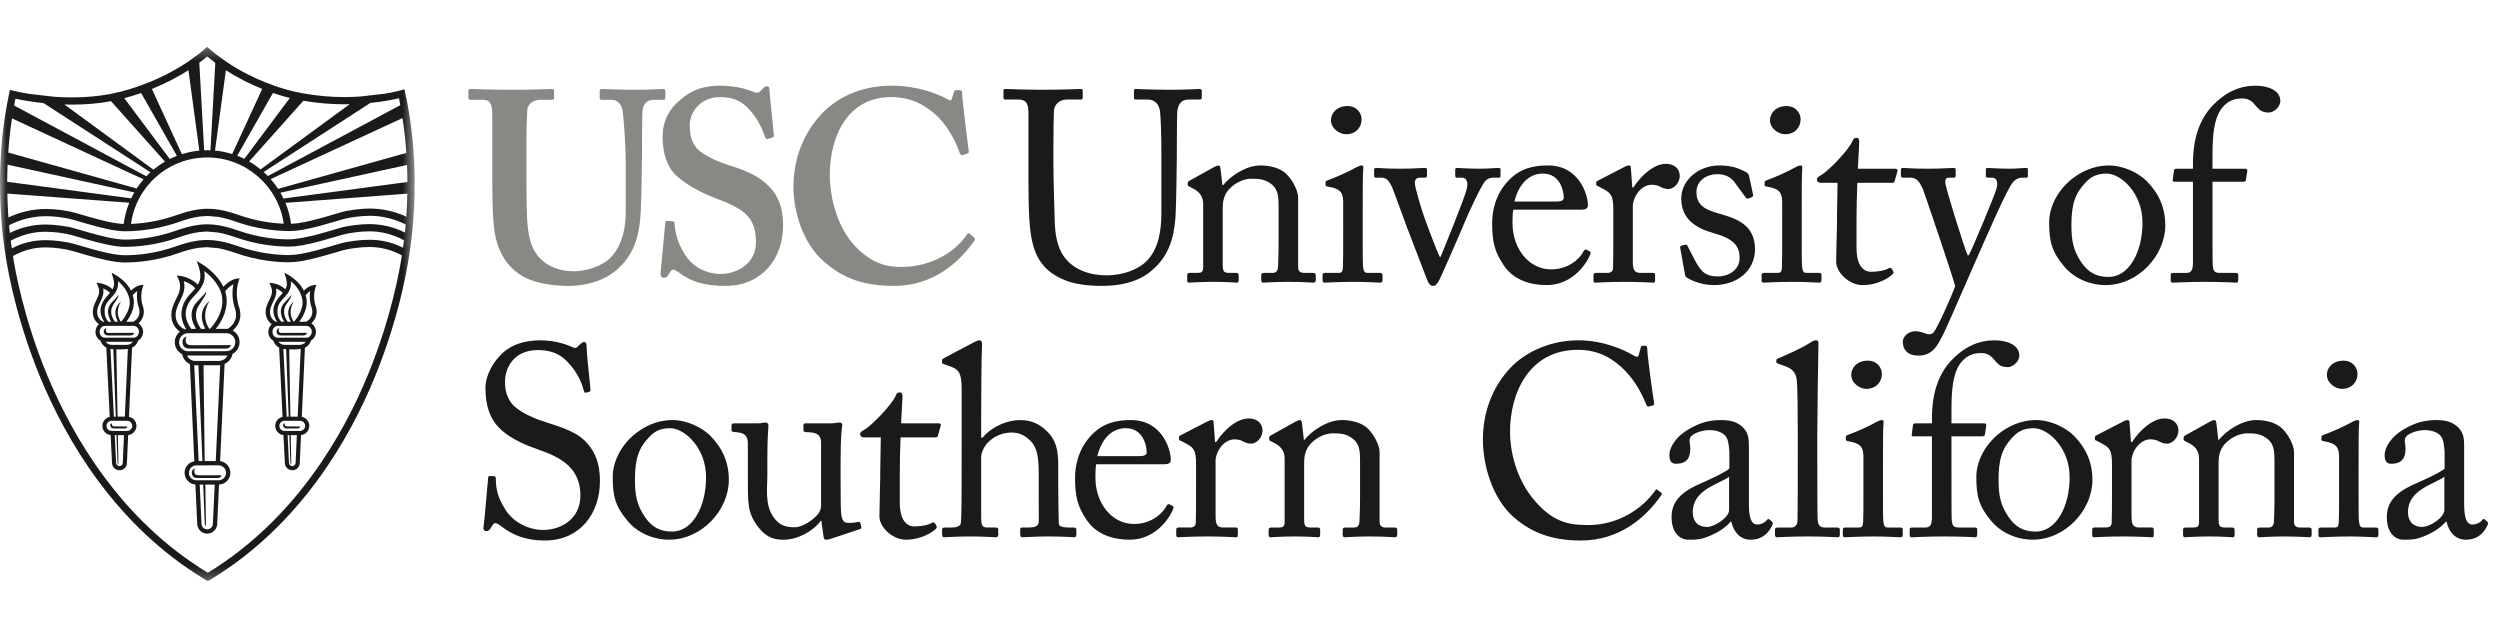 <svg xmlns="http://www.w3.org/2000/svg" xmlns:xlink="http://www.w3.org/1999/xlink" width="208" height="53" viewBox="0 0 208 53">
    <defs>
        <path id="v7ocvz8rka" d="M0.034 0.289L34.497 0.289 34.497 44.757 0.034 44.757z"/>
    </defs>
    <g fill="none" fill-rule="evenodd">
        <g>
            <g>
                <g>
                    <g>
                        <path fill="#898885" d="M40.955 5.832c0-.767-.181-1.128-.767-1.128h-1.04c-.135 0-.18-.046-.18-.203v-.52c0-.135.045-.18.225-.18.227 0 1.31.068 3.478.068 1.895 0 2.979-.068 3.25-.068.134 0 .18.045.18.157v.565c0 .135-.046.18-.18.18h-.949c-.677 0-1.082.407-1.106.882-.022.27-.067 1.625-.067 2.933v2.799c0 1.13.021 2.731.067 3.454.068 1.039.248 2.077.791 2.799.767 1.038 1.986 1.4 3.069 1.4 1.038 0 2.303-.408 3.024-1.084.86-.858 1.31-2.166 1.31-3.814v-4.064c0-1.806-.181-3.792-.248-4.312-.069-.586-.429-.992-.926-.992h-.813c-.135 0-.18-.068-.18-.158v-.564c0-.136.045-.181.18-.181.227 0 1.264.068 2.755.068 1.4 0 2.122-.068 2.301-.068.204 0 .227.068.227.18v.52c0 .135-.023.203-.136.203h-.812c-.813 0-.903.632-.949.88-.045.272-.045 3.432-.045 3.724 0 .316-.044 4.244-.134 5.147-.137 1.851-.68 3.25-1.897 4.333-.949.858-2.393 1.4-4.108 1.4-1.084 0-2.393-.18-3.25-.542-1.31-.542-2.214-1.58-2.665-3.024-.316-.993-.405-2.483-.405-5.44v-5.35M55.99 14.816c.09 0 .134.045.134.18.046.723.226 1.58.858 2.574.678 1.083 1.852 1.625 2.98 1.625 1.218 0 2.934-.768 2.934-2.64 0-2.076-.948-2.755-3.341-3.657-.721-.271-2.212-.904-3.295-1.896-.768-.724-1.129-1.85-1.129-3.228 0-1.264.497-2.303 1.58-3.161.904-.766 1.897-1.083 3.206-1.083 1.49 0 2.393.36 2.843.541.226.091.363.045.475-.067l.293-.294c.09-.09.182-.136.316-.136.136 0 .182.136.182.363 0 .36.36 3.52.36 3.746 0 .09-.045.135-.135.159l-.361.114c-.09.02-.18 0-.226-.138-.226-.632-.587-1.535-1.4-2.392-.586-.631-1.31-.949-2.347-.949-1.807 0-2.529 1.446-2.529 2.28 0 .768.09 1.445.632 2.033.588.587 1.851 1.128 2.755 1.4 1.308.406 2.391.857 3.25 1.76.722.767 1.128 1.714 1.128 3.227 0 2.755-1.805 5.012-4.785 5.012-1.852 0-2.935-.407-3.837-1.084-.271-.18-.407-.271-.541-.271-.136 0-.226.18-.362.406-.136.226-.225.271-.406.271-.18 0-.271-.135-.271-.361.044-.272.361-3.928.406-4.198.022-.136.046-.182.135-.182l.498.046M81.046 16.17c.068.069.089.136.044.226-1.355 1.941-3.522 3.792-6.726 3.792-2.89 0-4.514-.858-5.914-2.122-1.671-1.49-2.437-4.107-2.437-6.094 0-2.212.722-4.334 2.301-6.05 1.22-1.309 3.16-2.392 5.87-2.392 2.077 0 3.746.631 4.559 1.083.315.181.407.181.452 0l.18-.587c.045-.135.09-.135.36-.135.272 0 .318.045.318.361 0 .407.451 4.018.54 4.695.024.136 0 .204-.089.226l-.43.136c-.112.044-.18-.047-.248-.226-.271-.813-.812-1.942-1.76-2.935-.993-.947-2.167-1.67-3.929-1.67-3.61 0-5.1 3.25-5.1 6.5 0 1.4.407 4.064 2.076 5.87 1.49 1.579 2.799 1.76 3.884 1.76 2.482 0 4.445-1.242 5.393-2.618.114-.158.203-.226.272-.158l.384.338" transform="translate(-931 -1752) translate(301 1654) translate(630 98) translate(0 3.6)"/>
                        <path fill="#1B1A19" d="M88.613 19.714c-1.535-.609-2.325-1.603-2.686-3.025-.272-1.015-.361-2.527-.361-5.485V5.832c0-.79-.158-1.151-.858-1.151h-1.061c-.135 0-.158-.046-.158-.203v-.497c0-.135.023-.18.204-.18.225 0 1.331.067 3.092.067 1.761 0 2.844-.067 3.092-.067.182 0 .203.045.203.135v.587c0 .112-.021.158-.18.158h-1.127c-.656 0-1.04.429-1.085.925-.022.203-.045 1.784-.045 2.935v1.489c0 1.197.09 4.063.112 4.786.024 1.039.203 2.1.722 2.867.835 1.219 2.28 1.625 3.59 1.625 1.286 0 2.595-.428 3.386-1.24.88-.95 1.173-2.305 1.173-3.975V9.264c0-1.716-.045-3.026-.113-3.59-.067-.587-.428-.993-1.016-.993h-.992c-.135 0-.16-.067-.16-.18v-.542c0-.113.025-.158.16-.158.227 0 1.264.067 2.776.067 1.558 0 2.28-.067 2.483-.067.203 0 .225.09.225.158v.495c0 .136-.022.227-.135.227h-.925c-.836 0-.903.632-.97.903-.047.225-.047 3.431-.047 3.746 0 .317-.045 4.267-.112 5.148-.136 1.85-.633 3.272-1.895 4.356-.904.835-2.28 1.354-4.245 1.354-1.172 0-2.302-.157-3.047-.474M108.004 18.631c0 .361.203.473.496.473h.722c.204 0 .25.069.25.204v.361c0 .158-.046.249-.182.249-.157 0-.856-.069-2.143-.069-1.152 0-1.874.069-2.032.069-.136 0-.182-.069-.182-.249v-.361c0-.159.07-.204.294-.204h.656c.248 0 .428-.112.452-.519.022-.587.044-1.309.044-1.895v-2.98c0-.903 0-1.557-.654-2.032-.543-.405-1.084-.405-1.649-.405-.36 0-1.15.156-1.828.88-.45.495-.518 1.106-.518 1.534v4.673c0 .61.068.744.54.744h.565c.182 0 .225.069.225.226v.383c0 .136-.043.205-.158.205-.157 0-.766-.069-1.963-.069-1.15 0-1.874.069-2.009.069-.113 0-.157-.069-.157-.205v-.405c0-.135.044-.204.224-.204h.654c.295 0 .453-.067.453-.452v-5.28c0-.677-.361-1.061-.926-1.332l-.181-.09c-.157-.069-.18-.136-.18-.204v-.113c0-.113.09-.18.203-.226l1.942-1.082c.18-.091.316-.159.407-.159.112 0 .157.089.18.272l.157 1.376h.045c.655-.813 1.964-1.648 3.094-1.648.676 0 1.376.135 1.919.497.676.451 1.24 1.58 1.24 2.144v5.824M110.737 6.396c0-.563.474-1.173 1.376-1.173.792 0 1.174.61 1.174 1.106 0 .587-.406 1.241-1.309 1.241-.497 0-1.241-.45-1.241-1.174m1.016 6.885c0-.767-.136-1.173-1.264-1.354-.159-.022-.204-.068-.204-.159v-.203c0-.067.045-.112.158-.157.722-.271 1.58-.632 2.438-1.106.18-.09.291-.137.429-.137.113 0 .135.114.113.273-.045.383-.045 1.805-.045 3.679v2.46c0 .88 0 1.693.021 1.94.046.43.114.587.363.587h1.038c.18 0 .224.068.224.204v.383c0 .158-.043.225-.202.225-.181 0-1.219-.067-2.166-.067-1.31 0-2.19.067-2.437.067-.114 0-.181-.045-.181-.179v-.452c0-.135.067-.18.225-.18h1.105c.25 0 .339-.091.362-.453.023-.677.023-1.376.023-2.053V13.28M119.788 17.773h.068c.36-.88 1.941-4.74 2.168-5.62.157-.61 0-.97-.406-.97h-.453c-.068 0-.09-.114-.09-.227v-.407c0-.135.046-.18.134-.18.317 0 .815.067 1.807.067.882 0 1.422-.067 1.625-.067.181 0 .203.022.203.203v.384c0 .158 0 .226-.113.226h-.428c-.27 0-.496.045-.7.25-.338.314-1.467 2.775-1.806 3.61-.271.677-1.941 4.468-2.031 4.627-.18.315-.293.519-.542.519-.224 0-.36-.204-.474-.474-.045-.113-1.693-4.402-1.76-4.583-.069-.179-.994-2.753-1.15-3.114-.295-.654-.52-.835-.927-.835h-.451c-.114 0-.136-.09-.136-.226v-.407c0-.158.045-.18.25-.18.247 0 .63.067 1.895.067 1.197 0 1.783-.067 2.03-.067.182 0 .226.045.226.18v.407c0 .135-.022.226-.157.226h-.452c-.225 0-.405.135-.405.428 0 .407.586 2.28.722 2.665.135.428 1.104 3.025 1.353 3.498M129.496 13.17c.427 0 .61-.114.61-.319 0-.518-.273-2.008-1.739-2.008-.994 0-1.94.655-2.37 2.326h3.499zm-3.59.676c-.045.203-.068.565-.068 1.081 0 2.215 1.402 3.884 3.206 3.884 1.377 0 2.347-.79 2.732-1.535.045-.09.134-.134.202-.113l.294.158c.068.024.113.091 0 .339-.406.903-1.582 2.46-3.59 2.46-1.286 0-2.708-.383-3.542-1.603-.791-1.15-.994-1.986-.994-3.566 0-.879.225-2.392 1.42-3.589.972-.994 2.1-1.197 3.23-1.197 2.595 0 3.319 2.439 3.319 3.32 0 .316-.273.36-.633.36h-5.575zM134.226 13.846c0-1.151-.18-1.377-.813-1.716l-.429-.226c-.135-.045-.18-.068-.18-.158v-.136c0-.09.045-.134.18-.202l2.235-1.153c.136-.067.225-.09.316-.09.134 0 .158.137.158.272l.113 1.558h.09c.678-1.04 1.737-1.964 2.708-1.964.77 0 1.151.475 1.151.994 0 .654-.541 1.105-.948 1.105-.247 0-.474-.09-.654-.18-.18-.114-.452-.18-.745-.18-.361 0-.948.225-1.331.947-.136.248-.227.655-.227.722v4.74c0 .7.16.925.632.925h1.06c.137 0 .16.07.16.204v.406c0 .135-.023.203-.114.203-.134 0-1.174-.068-2.392-.068-1.4 0-2.347.068-2.483.068-.09 0-.135-.046-.135-.226v-.383c0-.159.045-.204.248-.204h.88c.34 0 .498-.134.498-.428.022-.745.022-1.534.022-2.708v-2.122M140.309 19.466c-.113-.067-.113-.203-.135-.315l-.384-2.146c-.02-.112.046-.158.135-.18l.294-.068c.09-.023.158.023.201.136l.567 1.106c.451.835.766 1.4 1.962 1.4.792 0 1.784-.475 1.784-1.536 0-1.016-.497-1.602-2.19-2.076-1.33-.383-2.663-1.083-2.663-2.867 0-1.557 1.468-2.754 3.162-2.754 1.082 0 1.669.271 2.076.474.339.158.382.27.405.405l.339 1.58c0 .092-.046.16-.157.205l-.273.09c-.089.023-.135 0-.202-.113l-.767-1.038c-.27-.429-.7-.88-1.582-.88-.857 0-1.736.518-1.736 1.49 0 1.309 1.06 1.557 2.166 1.873 1.648.474 2.687 1.152 2.708 2.889-.02 1.828-1.511 2.979-3.429 2.979-1.107 0-2.009-.451-2.281-.654M147.263 6.396c0-.563.474-1.173 1.377-1.173.788 0 1.173.61 1.173 1.106 0 .587-.406 1.241-1.31 1.241-.497 0-1.24-.45-1.24-1.174m1.014 6.885c0-.767-.135-1.173-1.264-1.354-.158-.022-.202-.068-.202-.159v-.203c0-.067.044-.112.157-.157.724-.271 1.58-.632 2.439-1.106.18-.09.291-.137.427-.137.113 0 .137.114.113.273-.043.383-.043 1.805-.043 3.679v2.46c0 .88 0 1.693.022 1.94.045.43.112.587.36.587h1.04c.18 0 .223.068.223.204v.383c0 .158-.043.225-.2.225-.182 0-1.22-.067-2.169-.067-1.309 0-2.19.067-2.437.067-.113 0-.181-.045-.181-.179v-.452c0-.135.068-.18.226-.18h1.106c.248 0 .339-.091.361-.453.022-.677.022-1.376.022-2.053V13.28M154.463 17.028c0 1.694.767 1.985 1.174 1.985.52 0 1.172-.09 1.49-.291.112-.069.203-.046.27.043l.113.205c.067.09.023.18-.045.246-.226.227-1.15.904-2.506.904-1.104 0-2.189-1.06-2.189-1.919 0-.925.068-2.912.068-3.227v-.496c0-.406.022-1.92.044-2.867h-1.376c-.203 0-.338-.09-.338-.271 0-.18.135-.248.406-.406.541-.317 2.28-2.077 2.572-2.845.068-.18.18-.225.317-.225.182 0 .226.157.226.338l-.114 2.236h3.138c.136 0 .205.112.158.202l-.227.79c-.022.114-.067.181-.2.181h-2.914c-.044 1.038-.067 2.122-.067 3.16v2.257M158.314 24.838c0-.474.496-.88 1.038-.88.43 0 .835.203 1.04.248.157.023.336 0 .473-.135.338-.407 1.49-2.98 1.805-3.86-.111-.563-2.506-7.607-2.686-8.081-.27-.565-.474-.948-1.06-.948h-.588c-.157 0-.18-.068-.18-.203v-.452c0-.09.023-.157.18-.157.204 0 .745.067 2.078.067 1.15 0 1.85-.067 2.099-.067.179 0 .201.067.201.157V11c0 .113-.022.18-.134.18h-.43c-.247 0-.338.159-.293.498.069.497 1.604 5.463 1.853 5.959h.09c.225-.361 2.189-5.034 2.323-5.597.137-.565-.044-.86-.384-.86h-.36c-.136 0-.158-.067-.158-.18v-.45c0-.114.022-.181.135-.181.294 0 .767.067 1.852.067.609 0 1.128-.067 1.376-.067.136 0 .136.09.136.18v.429c0 .135 0 .203-.112.203h-.362c-.249 0-.565.112-.79.407-.496.609-1.987 4.038-3.544 7.584-1.107 2.505-1.986 4.604-2.392 5.35-.317.587-.724 1.467-1.92 1.467-.858 0-1.286-.474-1.286-1.152M178.255 14.93c0-2.507-1.828-4.087-2.979-4.087-.61 0-1.196.136-1.738.723-.88.904-1.197 1.827-1.197 3.544 0 1.264.137 2.122.858 3.16.52.744 1.174 1.172 2.235 1.172 1.717 0 2.821-2.098 2.821-4.513m-6.522 3.634c-1.039-1.242-1.242-2.076-1.242-3.68 0-1.15.608-2.595 1.941-3.633 1.174-.904 2.279-1.083 3.025-1.083 1.24 0 2.482.63 3.16 1.308 1.015 1.04 1.535 2.213 1.535 3.68 0 2.46-2.213 4.965-4.99 4.965-1.082 0-2.48-.429-3.429-1.557M182.454 11.52h-1.557c-.113 0-.157-.045-.113-.248l.09-.678c.023-.134.091-.158.272-.158h1.308v-.428c0-2.234.632-3.701 1.514-4.694 1.196-1.309 2.437-1.784 3.701-1.784 1.062 0 2.054.407 2.054 1.263 0 .544-.587.972-.95.972-.224 0-.45-.046-.63-.136-.204-.113-.452-.407-.543-.519-.292-.361-.609-.52-1.037-.52-.586 0-1.194.159-1.694.791-.834 1.06-.79 3.024-.79 4.604v.451h2.733c.158 0 .18.136.158.227l-.113.744c-.024.09-.112.114-.294.114h-2.483v2.008c0 2.663 0 4.74.024 4.989.043.384.11.587.586.587h1.287c.202 0 .247.045.247.18v.362c0 .18-.045.27-.157.27-.136 0-.971-.067-2.709-.067-1.241 0-2.393.067-2.574.067-.135 0-.18-.045-.18-.158v-.496c0-.113.045-.158.226-.158h1.083c.43 0 .519-.272.541-.79V11.52M41.722 40.198c-.27-.204-.406-.272-.52-.272-.135 0-.225.159-.36.384-.135.25-.248.272-.407.272-.134 0-.248-.114-.204-.362.09-.564.316-3.431.385-4.085.023-.135.067-.135.158-.135l.339.02c.09 0 .134.047.134.183.023.722.07 1.468.814 2.617.677 1.06 1.919 1.671 3.159 1.671 1.355 0 3.07-.835 3.07-2.866 0-2.325-1.67-3.184-3.476-3.815-.698-.249-2.325-.813-3.295-1.828-.745-.746-1.128-1.806-1.128-3.296 0-1.129.7-2.234 1.398-2.888.813-.77 1.942-1.085 3.16-1.085 1.288 0 2.281.384 2.665.564.202.114.315.091.428-.022l.294-.272c.113-.09.18-.134.294-.134.112 0 .179.179.179.382 0 .791.294 3.093.318 3.592 0 .112-.024.155-.114.179l-.271.068c-.067.022-.112 0-.136-.068-.18-.655-.473-1.534-1.398-2.505-.61-.656-1.4-.972-2.461-.972-2.009 0-2.731 1.49-2.731 2.642 0 .632.134 1.376.7 1.962.653.656 1.918 1.152 2.573 1.356 1.556.497 2.82.88 3.633 1.873.587.7.993 1.58.993 3.069 0 2.664-1.624 4.945-4.604 4.945-1.58 0-2.686-.474-3.59-1.174M58.743 36.111c0-2.505-1.829-4.085-2.98-4.085-.61 0-1.196.136-1.738.723-.88.902-1.196 1.828-1.196 3.544 0 1.264.135 2.122.857 3.16.52.744 1.173 1.174 2.235 1.174 1.716 0 2.822-2.1 2.822-4.516m-6.524 3.634c-1.038-1.24-1.241-2.074-1.241-3.678 0-1.151.609-2.596 1.941-3.635 1.173-.903 2.28-1.083 3.024-1.083 1.242 0 2.484.633 3.16 1.309 1.017 1.038 1.536 2.213 1.536 3.68 0 2.46-2.212 4.965-4.99 4.965-1.082 0-2.482-.428-3.43-1.558M69.94 36.45c0 1.083 0 2.19.045 2.665.066.7.315.788.586.788.135 0 .475 0 .745-.066.18-.046.25 0 .272.09l.067.294c.022.135-.022.18-.112.202l-2.371.79c-.136.045-.272.09-.451.09-.091 0-.18-.045-.203-.27l-.18-1.31h-.046c-.632.88-1.942 1.58-3.07 1.58-.632 0-1.378-.067-2.121-1.038-.927-1.195-.88-1.941-.88-4.424v-2.618c-.024-.632-.34-.79-.859-.857-.385-.023-.497-.046-.497-.16v-.405c0-.136.045-.18.248-.18h2.01c.135 0 .226-.023.316-.046.09 0 .18-.022.247-.022.158 0 .271.112.249.27-.022.203-.09 1.264-.09 2.597v1.601c0 .904-.226 2.349.496 3.386.564.814 1.197.858 1.806.858.61 0 1.513-.586 1.941-1.128.091-.115.226-.406.226-.61v-5.373c-.045-.63-.406-.745-.97-.788-.384 0-.498-.046-.498-.16v-.383c0-.18.047-.203.271-.203h2.1c.158 0 .27-.022.383-.045.114 0 .203-.022.271-.022.136 0 .226.112.204.225-.024.203-.136.79-.136 3.002v1.67M74.861 38.211c0 1.692.767 1.987 1.175 1.987.518 0 1.173-.091 1.489-.295.113-.067.202-.044.271.045l.113.203c.067.091.022.182-.045.25-.226.225-1.152.902-2.506.902-1.106 0-2.19-1.06-2.19-1.92 0-.924.067-2.91.067-3.226v-.496c0-.408.023-1.92.046-2.868h-1.378c-.203 0-.337-.09-.337-.27 0-.181.134-.248.406-.407.542-.316 2.28-2.076 2.573-2.843.068-.182.18-.226.316-.226.181 0 .226.157.226.339l-.114 2.234h3.139c.135 0 .204.113.157.203l-.225.79c-.023.113-.068.18-.202.18h-2.914c-.044 1.038-.067 2.123-.067 3.16v2.258M80.008 28.73c0-1.376-.272-1.624-1.083-1.895l-.385-.136c-.135-.046-.157-.067-.157-.136v-.203c0-.09.067-.112.27-.225l2.348-1.242c.18-.09.338-.179.519-.179.136 0 .225.18.18.564-.044.382-.067 4.965-.067 6.095v1.443h.112c.79-.948 2.1-1.467 3.094-1.467.947 0 1.603.293 2.234.903 1.015.95.971 2.1.971 3.319v1.285c0 1.266.044 2.664.044 3.093 0 .27.362.34.835.34h.384c.18 0 .248.044.248.202v.338c0 .182-.045.271-.18.271-.157 0-.88-.067-2.166-.067-1.108 0-1.92.067-2.122.067-.157 0-.204-.067-.204-.248v-.383c0-.114.023-.18.159-.18h.519c.383 0 .835-.047.858-.43.023-.316 0-1.512 0-2.234v-1.829c0-1.264-.091-2.166-.746-2.777-.45-.428-.925-.631-1.49-.631-.655 0-1.467.225-2.098.946-.204.25-.452.701-.452 1.107v4.92c0 .724.068.927.497.927h.676c.158 0 .25.045.25.181v.383c0 .159-.046.248-.182.248-.18 0-1.106-.067-2.143-.067-1.13 0-1.987.067-2.191.067-.09 0-.157-.067-.157-.225v-.406c0-.158.09-.18.339-.18h.474c.36 0 .699-.092.743-.362.07-.43.07-2.913.07-4.38V28.73M94.794 34.351c.429 0 .61-.113.61-.315 0-.52-.272-2.01-1.74-2.01-.993 0-1.94.654-2.37 2.325h3.5zm-3.589.677c-.046.204-.068.564-.068 1.083 0 2.212 1.4 3.883 3.205 3.883 1.376 0 2.348-.79 2.731-1.534.045-.09.136-.137.205-.114l.292.159c.069.022.113.09 0 .338-.407.903-1.58 2.46-3.59 2.46-1.285 0-2.706-.384-3.543-1.602-.79-1.151-.993-1.986-.993-3.566 0-.88.226-2.392 1.422-3.59.97-.993 2.099-1.196 3.227-1.196 2.597 0 3.319 2.438 3.319 3.318 0 .316-.271.36-.633.36h-5.574zM99.512 35.028c0-1.15-.18-1.376-.813-1.714l-.428-.228c-.136-.044-.181-.067-.181-.157v-.135c0-.09.045-.136.18-.203l2.235-1.15c.136-.07.225-.093.316-.093.136 0 .16.137.16.272l.11 1.558h.091c.677-1.04 1.738-1.964 2.71-1.964.766 0 1.15.474 1.15.994 0 .654-.541 1.106-.947 1.106-.248 0-.475-.092-.655-.181-.18-.114-.452-.18-.745-.18-.36 0-.949.225-1.331.947-.136.249-.227.655-.227.722v4.741c0 .699.159.924.631.924h1.062c.134 0 .158.068.158.204v.407c0 .135-.024.203-.112.203-.136 0-1.175-.068-2.394-.068-1.4 0-2.347.068-2.481.068-.092 0-.138-.047-.138-.227v-.383c0-.158.046-.204.25-.204h.88c.338 0 .497-.135.497-.428.022-.745.022-1.535.022-2.709v-2.122M114.783 39.814c0 .361.203.474.496.474H116c.204 0 .25.067.25.203v.362c0 .156-.046.248-.182.248-.158 0-.856-.068-2.144-.068-1.15 0-1.873.068-2.031.068-.136 0-.18-.068-.18-.248v-.362c0-.158.067-.203.292-.203h.655c.25 0 .43-.113.45-.52.025-.587.047-1.31.047-1.895v-2.98c0-.904 0-1.557-.655-2.031-.542-.407-1.084-.407-1.647-.407-.363 0-1.152.159-1.828.881-.453.497-.521 1.105-.521 1.534v4.673c0 .609.068.745.542.745h.565c.18 0 .225.067.225.226v.384c0 .135-.045.203-.158.203-.156 0-.766-.068-1.963-.068-1.15 0-1.873.068-2.009.068-.112 0-.158-.068-.158-.203v-.407c0-.136.046-.203.225-.203h.654c.294 0 .454-.068.454-.45v-5.283c0-.677-.362-1.061-.927-1.333l-.18-.09c-.158-.068-.18-.135-.18-.202v-.114c0-.113.089-.18.202-.225l1.942-1.084c.18-.09.316-.159.405-.159.113 0 .159.093.181.272l.158 1.377h.045c.656-.812 1.963-1.649 3.093-1.649.677 0 1.377.137 1.918.498.678.451 1.242 1.58 1.242 2.143v5.825M125.793 39.294c-1.626-1.535-2.415-4.153-2.415-6.32 0-2.1.678-4.265 2.3-5.98 1.154-1.22 3.185-2.28 5.646-2.28 2.053 0 3.747.765 4.56 1.24.292.182.404.158.451 0l.18-.654c.044-.136.09-.136.292-.136.204 0 .25.045.25.362 0 .428.45 3.747.563 4.378.023.114 0 .204-.09.227l-.338.09c-.112.022-.159 0-.227-.18-.315-.745-.81-1.83-1.76-2.8-.947-.97-2.144-1.737-3.927-1.737-4.041 0-5.665 3.587-5.643 6.884 0 1.308.407 3.859 2.166 5.8 1.535 1.715 2.822 1.896 4.333 1.896 2.552 0 4.539-1.4 5.577-2.867.068-.112.114-.134.18-.067l.294.226c.067.045.113.09.046.202-1.355 1.964-3.545 3.793-6.727 3.793-2.663 0-4.357-.835-5.71-2.077M143.86 36.067c-.813.61-3.024 1.06-3.024 2.933 0 .837.496 1.242 1.174 1.242.654 0 1.85-.79 1.85-1.4v-2.775zm1.648 2.28c0 1.286.27 1.692.678 1.692.36 0 .677-.18.788-.338.092-.113.137-.158.228-.09l.224.18c.07.069.114.182-.022.406-.18.34-.61 1.106-1.76 1.106-.813 0-1.4-.586-1.603-1.511h-.045c-.475.563-1.22 1.037-2.235 1.377-.429.134-.836.134-1.33.134-.544 0-1.356-.45-1.356-1.873 0-1.038.474-1.941 2.257-2.732 1.017-.45 2.19-.993 2.55-1.309v-1.444c-.044-.384-.066-.97-.315-1.263-.248-.294-.699-.497-1.355-.497-.451 0-1.151.18-1.466.473-.316.292-.114.633-.114 1.039 0 .79-.27 1.287-1.197 1.287-.36 0-.54-.205-.54-.723 0-.723.632-1.58 1.558-2.122.948-.564 1.736-.79 2.752-.79 1.063 0 1.49.316 1.807.61.474.473.496.991.496 1.602v4.786zM151.2 34.305c0 1.175 0 4.582.024 5.283.022.383.111.7.586.7h1.016c.203 0 .248.067.248.203v.384c0 .134-.045.225-.136.225-.157 0-1.152-.067-2.55-.067-1.445 0-2.348.067-2.552.067-.11 0-.155-.09-.155-.225v-.384c0-.159.044-.203.291-.203h1.083c.25 0 .475-.16.496-.565.024-.7.024-4.582.024-5.89V32.41c0-1.602-.024-3.656-.068-4.244-.045-.767-.405-1.128-1.128-1.353l-.45-.16c-.114-.045-.137-.066-.137-.112v-.18c0-.068.068-.114.203-.159.791-.361 1.806-.767 2.64-1.309.204-.135.34-.18.475-.18.158 0 .203.112.182.407-.024 1.242-.092 5.936-.092 7.177v2.008M154.024 27.58c0-.566.473-1.174 1.376-1.174.79 0 1.174.608 1.174 1.106 0 .587-.408 1.242-1.31 1.242-.497 0-1.24-.452-1.24-1.173m1.013 6.883c0-.767-.134-1.173-1.265-1.354-.157-.022-.201-.067-.201-.158v-.203c0-.069.044-.113.158-.158.723-.27 1.58-.632 2.437-1.106.182-.09.294-.136.43-.136.114 0 .136.113.114.272-.046.382-.046 1.806-.046 3.679v2.459c0 .882 0 1.694.022 1.941.046.429.11.588.362.588h1.038c.18 0 .224.066.224.203v.384c0 .158-.045.225-.202.225-.18 0-1.219-.067-2.167-.067-1.309 0-2.19.067-2.438.067-.112 0-.18-.045-.18-.18v-.45c0-.137.068-.182.226-.182h1.105c.25 0 .34-.09.361-.45.022-.68.022-1.38.022-2.057v-3.317M160.738 32.704h-1.558c-.111 0-.157-.045-.111-.248l.09-.679c.021-.135.09-.156.27-.156h1.309v-.43c0-2.234.631-3.701 1.513-4.694 1.196-1.309 2.437-1.783 3.703-1.783 1.06 0 2.053.404 2.053 1.262 0 .543-.587.971-.949.971-.226 0-.452-.044-.631-.135-.204-.112-.452-.406-.542-.518-.294-.361-.61-.52-1.039-.52-.586 0-1.196.159-1.693.79-.836 1.061-.791 3.025-.791 4.605v.452h2.732c.159 0 .181.134.159.226l-.113.744c-.022.09-.112.113-.294.113h-2.484v2.008c0 2.664 0 4.741.024 4.99.046.383.113.586.588.586h1.286c.202 0 .247.045.247.18v.361c0 .181-.046.27-.157.27-.136 0-.97-.067-2.71-.067-1.24 0-2.392.068-2.571.068-.137 0-.182-.045-.182-.158v-.496c0-.113.045-.158.226-.158h1.083c.429 0 .52-.27.542-.79v-6.794" transform="translate(-931 -1752) translate(301 1654) translate(630 98) translate(0 3.6)"/>
                        <path fill="#1B1A19" d="M172.194 36.111c0-2.505-1.83-4.085-2.98-4.085-.609 0-1.197.136-1.737.723-.88.902-1.197 1.828-1.197 3.544 0 1.264.135 2.122.859 3.16.519.744 1.174 1.174 2.233 1.174 1.716 0 2.822-2.1 2.822-4.516m-6.523 3.634c-1.038-1.24-1.241-2.074-1.241-3.678 0-1.151.609-2.596 1.94-3.635 1.174-.903 2.281-1.083 3.025-1.083 1.242 0 2.483.633 3.16 1.309 1.017 1.038 1.535 2.213 1.535 3.68 0 2.46-2.212 4.965-4.988 4.965-1.085 0-2.483-.428-3.43-1.558M175.717 35.028c0-1.15-.182-1.376-.814-1.714l-.427-.228c-.137-.044-.181-.067-.181-.157v-.135c0-.09.044-.136.181-.203l2.233-1.15c.136-.07.226-.093.316-.093.135 0 .157.137.157.272l.115 1.558h.09c.676-1.04 1.738-1.964 2.708-1.964.769 0 1.15.474 1.15.994 0 .654-.54 1.106-.947 1.106-.248 0-.474-.092-.655-.181-.18-.114-.452-.18-.744-.18-.362 0-.947.225-1.33.947-.136.249-.227.655-.227.722v4.741c0 .699.157.924.631.924h1.061c.136 0 .157.068.157.204v.407c0 .135-.02.203-.112.203-.136 0-1.173-.068-2.392-.068-1.4 0-2.348.068-2.484.068-.09 0-.134-.047-.134-.227v-.383c0-.158.045-.204.248-.204h.88c.338 0 .497-.135.497-.428.023-.745.023-1.535.023-2.709v-2.122M190.862 39.814c0 .361.203.474.497.474h.724c.202 0 .246.067.246.203v.362c0 .156-.044.248-.18.248-.157 0-.857-.068-2.145-.068-1.15 0-1.873.068-2.03.068-.135 0-.181-.068-.181-.248v-.362c0-.158.067-.203.293-.203h.654c.25 0 .43-.113.452-.52.023-.587.045-1.31.045-1.895v-2.98c0-.904 0-1.557-.654-2.031-.543-.407-1.084-.407-1.647-.407-.362 0-1.151.159-1.83.881-.45.497-.52 1.105-.52 1.534v4.673c0 .609.07.745.542.745h.565c.18 0 .227.067.227.226v.384c0 .135-.046.203-.159.203-.158 0-.767-.068-1.965-.068-1.15 0-1.873.068-2.007.068-.112 0-.158-.068-.158-.203v-.407c0-.136.046-.203.225-.203h.654c.294 0 .452-.068.452-.45v-5.283c0-.677-.36-1.061-.925-1.333l-.18-.09c-.16-.068-.18-.135-.18-.202v-.114c0-.113.09-.18.202-.225l1.94-1.084c.182-.09.316-.159.408-.159.112 0 .157.093.178.272l.16 1.377h.044c.655-.812 1.965-1.649 3.094-1.649.676 0 1.377.137 1.92.498.674.451 1.24 1.58 1.24 2.143v5.825" transform="translate(-931 -1752) translate(301 1654) translate(630 98) translate(0 3.6)"/>
                        <g fill="#1B1A19">
                            <path d="M1.14 1.286C1.14.72 1.616.112 2.519.112c.79 0 1.174.607 1.174 1.105 0 .587-.407 1.242-1.31 1.242-.497 0-1.241-.452-1.241-1.173M2.156 8.17c0-.767-.135-1.173-1.264-1.354-.159-.022-.203-.067-.203-.157v-.204c0-.068.044-.113.158-.158.722-.27 1.58-.631 2.438-1.106.18-.09.294-.135.43-.135.112 0 .135.113.112.271-.046.382-.046 1.806-.046 3.68v2.458c0 .882 0 1.694.024 1.942.045.428.112.588.36.588h1.038c.182 0 .225.066.225.203v.383c0 .158-.043.226-.201.226-.182 0-1.22-.068-2.167-.068-1.309 0-2.19.068-2.438.068-.112 0-.181-.045-.181-.181v-.45c0-.136.069-.181.226-.181h1.105c.25 0 .339-.091.361-.451.023-.679.023-1.379.023-2.056V8.169M10.916 9.772c-.813.61-3.026 1.06-3.026 2.934 0 .837.497 1.241 1.174 1.241.655 0 1.852-.79 1.852-1.399V9.772zm1.648 2.28c0 1.287.27 1.693.676 1.693.362 0 .679-.18.79-.338.09-.113.137-.159.226-.09l.224.18c.068.068.115.182-.022.406-.18.339-.608 1.106-1.76 1.106-.812 0-1.399-.587-1.603-1.512h-.045c-.473.564-1.219 1.037-2.235 1.377-.428.135-.834.135-1.33.135-.543 0-1.355-.451-1.355-1.873 0-1.039.473-1.942 2.257-2.733 1.016-.45 2.19-.992 2.55-1.308V7.65c-.044-.384-.067-.97-.316-1.263-.248-.294-.699-.497-1.354-.497-.452 0-1.15.18-1.467.473-.315.293-.113.633-.113 1.04 0 .789-.27 1.287-1.196 1.287-.361 0-.541-.206-.541-.724 0-.722.63-1.579 1.556-2.122.95-.564 1.737-.79 2.755-.79 1.06 0 1.488.317 1.806.61.474.474.497.992.497 1.602v4.786z" transform="translate(-931 -1752) translate(301 1654) translate(630 98) translate(0 3.6) translate(192.454 26.295)"/>
                        </g>
                        <path fill="#1B1A19" d="M10.866 24.309l-1.781.002c-.21 0-.39-.01-.44-.248-.069-.309.224-.372.224-.372-.027.02-.098.155-.04.298.05.127.156.109.332.109l1.992-.003c0 .194-.287.214-.287.214M10.385 32.049H9.52c-.147-.001-.28-.029-.335-.192-.066-.196.152-.243.152-.243-.017.014-.044.077-.003.176.035.09.117.086.24.086l1.014.006c.001.167-.202.167-.202.167" transform="translate(-931 -1752) translate(301 1654) translate(630 98) translate(0 3.6)"/>
                        <path fill="#1B1A19" d="M11.525 23.3c.296-.268.567-.729.38-1.38l-.008-.02c-.002-.006-.295-.732-.041-1.538l.085-.268-.277.035c-.04.005-.367.056-.764.455-.33-.667-.96-1.166-1.616-1.494.24.767.273 1.049.075 1.376-.448-.418-.992-.498-1.017-.5l-.316-.046.129.293c.202.466.042.79-.142 1.168-.137.278-.29.592-.29.98 0 .509.258.835.502 1.012-.171.156-.28.383-.28.633 0 .32.165.6.413.739.08.25.256.457.486.578l.285 5.76c-.35.073-.61.385-.61.752 0 .397.3.722.685.762l.115 2.309c0 .341.278.618.62.618.357 0 .616-.277.62-.612l.104-2.316c.39-.041.689-.377.688-.763 0-.376-.267-.687-.62-.754l.256-5.746c.242-.12.428-.335.509-.599.249-.145.41-.436.41-.734 0-.28-.15-.55-.38-.7zm-.099-2.687c-.117.73.1 1.326.136 1.415.206.737-.352 1.078-.475 1.144l-.017-.005-.558.001c.349-.456.627-1.055.627-1.587 0-.163-.018-.315-.048-.464l-.046-.156c.141-.164.274-.277.381-.348zm-1.61-.82c.437.354.978 1.02.98 1.788 0 .693-.594 1.487-.736 1.588-.115-.154-.258-.444-.259-.774 0-.571.279-.906.279-.906s-.414.266-.474.795c-.03.258.027.53.202.885h-.25c-.067-.108-.551-.71-.148-1.39.068-.113.37-.55.409-.638.045-.109.04-.21.04-.21-.05.081-.136.178-.136.178-.087.097-.383.403-.476.516-.578.7-.016 1.48.01 1.544h-.233c-.257-.292-.343-.58-.317-1.011.058-.968 1.224-1.09 1.108-2.365zM8.08 22.36c0-.303.125-.555.254-.821.16-.324.336-.683.253-1.137.166.064.377.177.561.36-.117.142-.245.279-.315.363-.49.585-.68 1.279-.153 2.053h-.075c-.005-.001-.522-.185-.525-.818zm2.133 12.54c0 .153-.112.278-.275.278-.15.001-.276-.125-.276-.278l-.114-2.298h.145l.08 2.222c0 .168.08.202.08.202l-.044-2.424.507-.001-.103 2.299zm.792-3.067c0 .225-.189.421-.422.421l-1.296.002c-.235 0-.425-.187-.425-.421 0-.23.188-.424.423-.424l1.296-.001c.235 0 .424.189.424.423zM9.193 25.43s.088.013.234.023l.209 5.611-.162.001-.281-5.635zm.488.04c.264.01.604.007.958-.04l-.254 5.634h-.603l-.101-5.594zm.861-.378l-1.23.002c-.21 0-.4-.1-.52-.256l2.267-.003c-.118.156-.307.256-.517.257zm.586-.6l-2.404.004c-.228 0-.433-.197-.435-.492 0-.282.208-.489.434-.489l2.404-.002c.224 0 .433.215.434.486 0 .273-.21.493-.433.493zM25.247 24.309l-1.783.002c-.208 0-.39-.01-.441-.248-.067-.309.225-.372.225-.372-.024.02-.096.155-.04.298.053.127.157.109.333.109l1.992-.003c0 .194-.286.214-.286.214M24.765 32.049h-.866c-.148-.001-.28-.029-.334-.192-.066-.196.151-.243.151-.243-.017.014-.045.077-.003.176.036.09.118.086.24.086l1.014.006c.001.167-.202.167-.202.167" transform="translate(-931 -1752) translate(301 1654) translate(630 98) translate(0 3.6)"/>
                        <path fill="#1B1A19" d="M25.906 23.3c.297-.268.566-.729.38-1.38l-.009-.02c-.002-.006-.295-.732-.041-1.538l.086-.268-.278.035c-.04.005-.367.056-.764.455-.33-.667-.96-1.165-1.615-1.494.24.767.272 1.049.075 1.374-.449-.416-.994-.496-1.018-.499l-.315-.045.128.293c.202.466.043.79-.143 1.168-.136.278-.29.592-.29.98.001.509.26.835.504 1.013-.172.156-.282.382-.281.632 0 .32.164.6.413.739.081.25.257.457.485.578l.285 5.76c-.349.073-.61.385-.61.752 0 .397.301.722.685.762l.116 2.309c0 .341.278.618.62.618.358 0 .617-.277.621-.612l.104-2.316c.388-.041.688-.377.687-.763 0-.376-.267-.687-.62-.754l.257-5.746c.24-.12.428-.335.508-.599.25-.145.41-.436.41-.734-.001-.28-.15-.55-.38-.7zm-.097-2.687c-.12.73.098 1.326.133 1.415.205.737-.35 1.078-.475 1.144l-.016-.005-.559.001c.348-.456.628-1.055.628-1.587 0-.163-.017-.315-.047-.464l-.048-.156c.14-.164.274-.277.384-.348zm-1.613-.82c.438.354.98 1.02.98 1.788 0 .693-.592 1.487-.736 1.588-.116-.154-.257-.444-.258-.774-.002-.571.28-.906.28-.906s-.414.266-.474.795c-.03.258.026.53.201.885h-.25c-.068-.108-.55-.71-.149-1.39.068-.113.37-.55.408-.638.048-.109.042-.21.042-.21-.049.081-.137.178-.137.178-.086.097-.382.403-.476.516-.578.7-.016 1.48.011 1.544h-.233c-.258-.292-.344-.58-.318-1.011.058-.968 1.224-1.09 1.109-2.365zm-1.733 2.567c0-.303.122-.555.252-.821.16-.324.337-.683.252-1.137.167.064.379.177.562.36-.116.14-.244.279-.314.363-.491.585-.679 1.279-.154 2.053h-.075c-.005-.001-.523-.185-.523-.818zm2.131 12.54c0 .153-.113.278-.275.278-.15.001-.276-.125-.276-.278l-.114-2.298h.145l.081 2.222c0 .168.08.202.08.202l-.044-2.424.506-.001-.103 2.299zm.792-3.067c0 .225-.189.421-.421.421l-1.297.002c-.235 0-.425-.187-.425-.421 0-.23.19-.424.424-.424l1.297-.001c.233 0 .422.189.422.423zm-1.813-6.402s.089.013.234.023l.209 5.611-.162.001-.28-5.635zm.49.04c.261.01.602.007.956-.04l-.253 5.634h-.604l-.1-5.594zm.86-.378l-1.232.002c-.21 0-.398-.1-.519-.256l2.268-.003c-.118.156-.306.256-.516.257zm.585-.6l-2.404.004c-.228 0-.434-.197-.435-.492 0-.282.208-.489.433-.489l2.405-.002c.223 0 .434.215.434.486 0 .273-.21.493-.433.493zM19.36 23.898c.365-.307.832-.911.556-1.877l-.007-.02c-.005-.01-.42-1.044-.06-2.182l.085-.266-.277.035c-.024.002-.503.068-1.073.668-.55-1.142-1.724-1.85-1.788-1.887l-.431-.255.17.47c.07.191.22.775.074 1.176-.042.12-.093.226-.147.321-.613-.609-1.392-.719-1.428-.722l-.314-.043.127.292c.294.674.066 1.138-.196 1.676-.196.396-.397.807-.395 1.325 0 .715.38 1.16.717 1.387-.264.204-.434.522-.433.877 0 .436.254.813.619.995.063.369.306.675.638.825l.37 8.084c-.46.08-.81.483-.81.965.002.512.397.932.9.975l.15 3.252c0 .458.375.832.833.832.46 0 .834-.375.832-.826l.15-3.258c.524-.02.945-.451.945-.98-.003-.498-.374-.907-.854-.972l.372-8.085c.347-.156.602-.468.658-.831.352-.185.592-.555.59-.982 0-.417-.232-.78-.573-.97zm.057-3.846c-.223 1.071.11 1.963.157 2.078.275.978-.382 1.48-.637 1.636-.038-.004-.076-.005-.114-.005h-.871c.376-.457.916-1.296.908-2.356-.001-.274-.049-.533-.128-.776.264-.31.508-.483.685-.577zm-2.468-.172c.108-.305.091-.657.045-.936.548.424 1.499 1.322 1.507 2.464.01 1.158-.745 2.056-1.031 2.353h-.05c-.158-.215-.352-.613-.352-1.066-.002-.792.385-1.255.385-1.255s-.571.37-.656 1.102c-.04.356.038.73.276 1.22h-.349c-.107-.166-.75-.99-.199-1.919.092-.157.51-.763.564-.886.066-.151.058-.292.058-.292-.068.115-.19.25-.19.25-.119.134-.53.559-.66.714-.783.952-.05 2.01.013 2.133l-.389.003c-1.09-1.424.06-2.549.11-2.598l.013-.013c.074-.085.146-.16.214-.236.28-.304.52-.564.69-1.038zm-2.335 2.729c0-.435.175-.79.36-1.167.239-.49.486-.993.317-1.652.26.083.643.257.962.592-.078.097-.166.191-.257.292l-.22.24c-.107.109-1.274 1.338-.286 2.864-.041.005-.081.014-.121.023-.113-.045-.754-.343-.755-1.192zm1.895 4.182l.334 7.967-.317.002-.365-7.973c.03.003.061.005.092.005l.256-.001zm1.203 13.177c.002.26-.21.473-.472.473s-.473-.212-.475-.483l-.15-3.238h.294l.123 3.166c0 .232.107.28.107.28l-.054-3.446.779-.001-.152 3.249zm1.095-4.231c0 .342-.278.622-.621.623H16.34c-.343 0-.622-.277-.622-.62 0-.342.279-.62.62-.62l1.847-.003c.342 0 .62.278.622.62zm-.855-.979h-.921l-.098-7.967 1.256-.001c.044 0 .086-.004.132-.009l-.37 7.977zm.236-8.329l-1.935.003c-.308 0-.575-.187-.69-.455.029.003.058.005.087.005l3.177-.005c.036 0 .072 0 .107-.003-.119.263-.413.454-.746.455zm.638-.81l-3.176.003c-.415.001-.75-.336-.751-.749 0-.413.335-.749.748-.75l3.176-.003c.057 0 .111.007.163.017l.004.008.008-.005c.33.079.576.375.577.728 0 .413-.335.75-.75.75z" transform="translate(-931 -1752) translate(301 1654) translate(630 98) translate(0 3.6)"/>
                        <path fill="#1B1A19" d="M15.475 24.884c-.092-.228.025-.448.064-.478 0 0-.448.078-.339.577.083.384.348.424.687.423l2.876-.005s.336.032.464-.285l-3.216.003c-.283.001-.453-.028-.536-.235" transform="translate(-931 -1752) translate(301 1654) translate(630 98) translate(0 3.6)"/>
                        <g transform="translate(-931 -1752) translate(301 1654) translate(630 98) translate(0 3.6)">
                            <mask id="8k1mufa0tb" fill="#fff">
                                <use xlink:href="#v7ocvz8rka"/>
                            </mask>
                            <path fill="#1B1A19" d="M16.19 35.76c-.073-.181.02-.353.05-.378 0 0-.353.06-.268.455.066.304.275.334.543.333h1.568s.264.024.363-.226h-1.833c-.225 0-.358-.022-.424-.184" mask="url(#8k1mufa0tb)"/>
                            <path fill="#1B1A19" d="M34.462 9.994l-.058-1.039c-.069-.96-.184-1.968-.346-2.998l-.117-.7c-.067-.37-.139-.743-.222-1.117l-.068-.314-.308.09c-.01.002-.508.144-1.346.284l-2.032.23c-.403.028-.832.044-1.284.046-1.184 0-2.34-.106-3.457-.309l-.713-.141-.04-.007c-.013-.004-.585-.126-1.457-.42l-.947-.354c-.947-.378-2.07-.925-3.185-1.67l-.93-.677c-.174-.138-.347-.279-.516-.43L17.228.29l-.199.188c-.005.007-.173.164-.49.411l-.95.685c-.777.516-1.857 1.134-3.204 1.679l-.947.355c-.458.155-.939.304-1.445.433l-.04.008-.822.18c-.968.179-2.01.273-3.115.276-.54 0-1.056-.022-1.538-.057L2.44 4.211c-.805-.13-1.3-.254-1.311-.257l-.303-.076-.067.303c-.065.301-.119.6-.176.898l-.155.908C.27 6.995.16 7.982.095 8.925l-.06 1.046c-.021.51-.033 1-.035 1.476l.008 1.013c.057 2.847.395 4.812.423 4.97.033.243.635 4.828 2.914 10.357 2.143 5.19 6.243 12.298 13.627 16.776l.32.194.32-.194c7.371-4.498 11.451-11.616 13.58-16.812 2.266-5.534 2.859-10.123 2.887-10.365.028-.157.358-2.098.412-4.918l.006-1.007c-.001-.472-.013-.96-.035-1.467zM26.52 17.49l-.078-.29c-1.06.285-1.815.418-2.38.42h-.007c-.981 0-2.503-.127-4.21-.725-.466-.16-1.02-.341-1.621-.441-.611-.105-1.138-.116-1.704-.043-.71.093-1.36.301-1.9.493-1.716.604-3.239.73-4.216.732h-.006c-.838 0-2.003-.3-3.032-.596l-.084.29.082-.29c-.294-.084-.585-.168-.864-.25l-.338-.1c-.609-.176-1.626-.308-2.37-.308h-.01c-1.007 0-1.907.22-2.8.685-.024-.15-.054-.367-.09-.64.883-.482 1.876-.745 2.89-.746h.011c.685 0 1.649.125 2.2.285l1.203.35.084-.29-.083.29c1.13.322 2.297.62 3.2.62h.007c1.022-.003 2.617-.137 4.413-.77.516-.181 1.13-.377 1.776-.46l.59-.043h.034l.91.08c.558.097 1.081.264 1.518.416 1.788.625 3.379.758 4.401.758h.015c.618 0 1.399-.135 2.536-.439.465-.125.93-.264 1.378-.395l.494-.146c.542-.159 1.547-.29 2.24-.292h.006c1.017 0 2.015.262 2.902.746-.033.26-.063.467-.085.617-.885-.444-1.81-.66-2.817-.66h-.005c-.654 0-1.734.12-2.41.314l-.501.148c-.438.131-.9.267-1.357.39l.078.29zm-16.072-1.848h.005c.715-.002 1.714-.073 2.858-.327.494-.111 1.013-.252 1.555-.442.515-.182 1.128-.379 1.775-.461l.632-.043.903.08c.568.099 1.11.273 1.518.417.662.233 1.297.395 1.889.51 1 .195 1.87.248 2.516.248h.01c.62 0 1.402-.136 2.535-.44.476-.128.957-.27 1.412-.405l.462-.136c.548-.16 1.553-.29 2.239-.29h.004c1.03 0 2.107.267 2.993.726-.02.239-.04.463-.063.668-.92-.46-1.94-.703-2.976-.703h-.007c-.66.002-1.741.12-2.408.315l-.496.147c-.44.13-.903.268-1.363.39-.678.181-1.656.407-2.394.42-.977 0-2.495-.127-4.204-.724-.212-.074-.46-.156-.726-.234-.28-.081-.584-.157-.895-.21-.346-.058-.67-.087-.994-.087-.238 0-.469.016-.707.048-.372.047-.727.128-1.064.221-.298.085-.582.177-.84.269-1.716.606-3.238.733-4.214.734h-.007c-.83 0-1.999-.3-3.034-.596l-1.201-.348c-.608-.177-1.623-.31-2.368-.31H3.78c-1.032 0-2.048.243-2.964.702-.02-.198-.043-.412-.063-.64.905-.478 2.012-.753 3.08-.755h.005c.686 0 1.653.126 2.206.286l1.202.351.083-.29-.082.29c1.128.322 2.297.62 3.201.62zm6.83-1.875l-.002.045v-.045c-.238.001-.477.018-.708.049-.705.09-1.357.297-1.902.49-1.471.517-2.801.685-3.769.723.44-3.165 3.115-5.525 6.351-5.528h.008c3.194 0 5.904 2.389 6.352 5.51-.96-.04-2.27-.206-3.716-.712-.432-.151-1.007-.34-1.62-.445l-.005.023.004-.023c-.347-.058-.672-.087-.992-.087zm9.288 1.125l-.078-.29c-.64.172-1.555.397-2.272.416-.08-.61-.24-1.192-.466-1.741l10.141-.764c-.015.699-.045 1.34-.085 1.912-.924-.432-2.008-.674-3.045-.674h-.004c-.655 0-1.735.118-2.408.315l-.462.137c-.453.133-.927.274-1.399.399l.078.29zm7.332-3.351l-10.311 1.377c-.08-.166-.164-.327-.255-.487l10.533-2.306c.018.487.033.962.033 1.416zm-.409-5.32c.154.998.258 1.97.32 2.901l-10.67 2.99c-.186-.286-.395-.555-.62-.81l10.97-5.08zm-2.677-1.256c1.12-.113 1.96-.288 2.383-.39.04.191.072.38.11.573l-11.017 5.898c-.114-.117-.23-.23-.35-.338l8.874-5.743zm-5.57-.183c1.11.194 2.262.295 3.439.294.143 0 .276-.003.414-.008l-7.413 5.426c-.297-.244-.615-.466-.951-.658l4.51-5.054zm-2.533-.646c.636.217 1.134.353 1.407.416l-3.787 5.063c-.193-.094-.392-.18-.593-.258l2.973-5.221zM18.794 2.24c1.063.688 2.117 1.196 3.02 1.56L19.32 9.217c-.461-.143-.938-.245-1.431-.29l.905-6.688zm-1.555-1.143c.222.185.447.363.673.532L17.51 8.91c-.085-.004-.168-.012-.253-.012h-.01c-.09 0-.174.008-.261.012l-.405-7.294c.292-.215.516-.398.659-.52zm-1.56 1.143l.904 6.69c-.501.047-.985.152-1.45.298l-2.495-5.425c1.246-.506 2.266-1.068 3.04-1.563zM11.741 4.14l2.976 5.226c-.202.078-.4.165-.592.26l-3.784-5.058c.49-.13.957-.274 1.4-.428zm-5.726.964c1.143 0 2.22-.096 3.224-.284l4.486 5.025c-.339.197-.66.422-.96.672L5.358 5.094c.217.004.433.01.657.01zM1.284 4.61c.424.093 1.26.253 2.34.368l8.893 5.752c-.119.11-.237.219-.348.335L1.178 5.181c.035-.191.066-.38.106-.572zM.996 6.25l10.948 5.072c-.208.24-.403.492-.579.761L.685 9.09C.749 8.18.85 7.227.997 6.25zm-.364 3.852l10.542 2.307c-.094.16-.179.327-.26.495L.598 11.526c.002-.455.014-.936.033-1.424zm10.12 3.166c-.224.556-.384 1.146-.463 1.766-.818-.033-1.904-.313-2.877-.59l-1.201-.35c-.609-.176-1.627-.309-2.371-.309h-.01c-1.07.001-2.186.256-3.129.706-.044-.591-.078-1.258-.093-1.985l10.144.762zM30.629 27.54c-2.094 5.111-6.106 12.105-13.337 16.513-7.245-4.388-11.276-11.374-13.383-16.478-1.941-4.702-2.65-8.695-2.83-9.87.866-.484 1.729-.72 2.705-.722h.007c.685 0 1.65.125 2.204.287l.335.097c.282.082.573.169.87.252v.002c1.069.306 2.286.618 3.198.618h.006c1.024-.002 2.62-.136 4.415-.767.51-.182 1.119-.377 1.773-.462l.591-.042.034-.001.913.081c.555.095 1.078.263 1.516.415 1.787.626 3.381.758 4.409.758h.009c.618 0 1.423-.14 2.534-.439.462-.125.929-.263 1.372-.392l.499-.148c.55-.16 1.555-.292 2.242-.292h.004c.976 0 1.866.236 2.721.698-.171 1.152-.868 5.163-2.807 9.892z" mask="url(#8k1mufa0tb)"/>
                        </g>
                    </g>
                    <path d="M0 0H207.9V52.2H0z" transform="translate(-931 -1752) translate(301 1654) translate(630 98)"/>
                </g>
            </g>
        </g>
    </g>
</svg>
